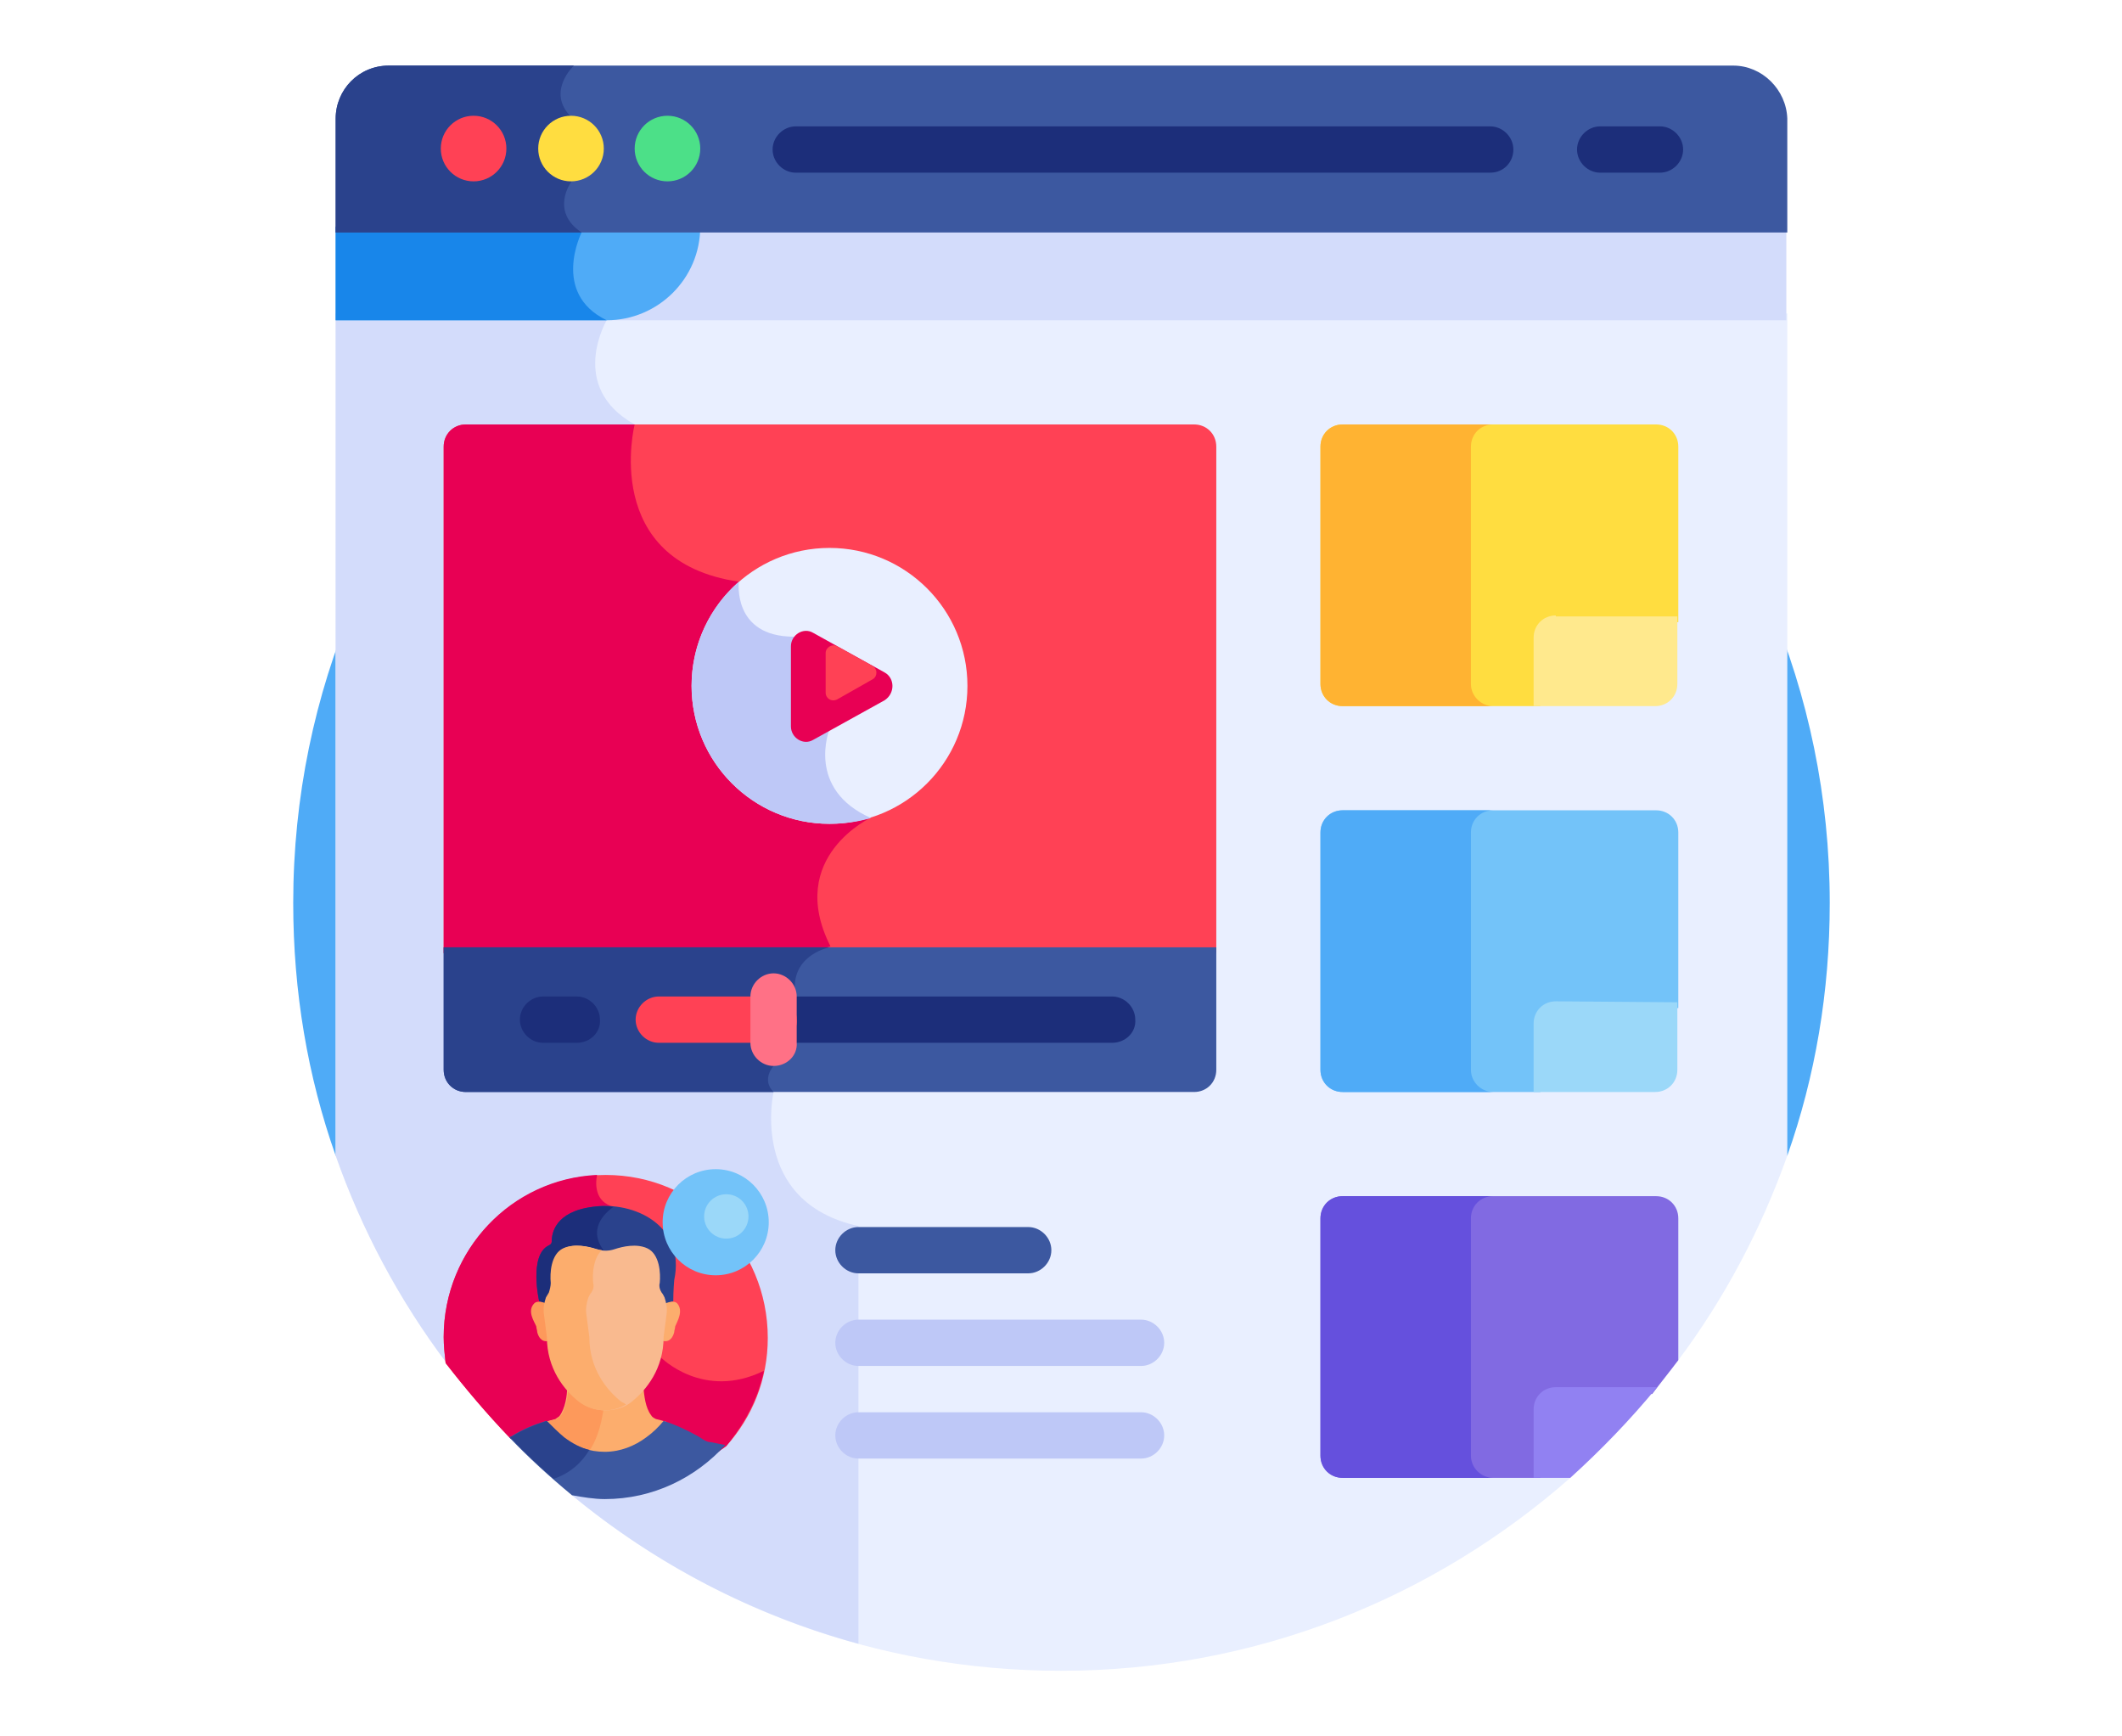 <?xml version="1.0" encoding="utf-8"?>
<!-- Generator: Adobe Illustrator 24.3.0, SVG Export Plug-In . SVG Version: 6.00 Build 0)  -->
<svg version="1.1" id="Layer_1" xmlns="http://www.w3.org/2000/svg" xmlns:xlink="http://www.w3.org/1999/xlink" x="0px" y="0px"
	 viewBox="0 0 220 180" style="enable-background:new 0 0 220 180;" xml:space="preserve">
<style type="text/css">
	.st0{fill:#4FABF7;}
	.st1{fill:#E9EFFF;}
	.st2{fill:#D3DCFB;}
	.st3{fill:#1886EA;}
	.st4{fill:#3C58A0;}
	.st5{fill:#2A428C;}
	.st6{fill:#FF4155;}
	.st7{fill:#FFDD40;}
	.st8{fill:#4CE088;}
	.st9{fill:#1C2E7A;}
	.st10{fill:#E80054;}
	.st11{fill:#73C3F9;}
	.st12{fill:#816AE2;}
	.st13{fill:#FFB332;}
	.st14{fill:#6550DD;}
	.st15{fill:#BEC8F7;}
	.st16{fill:#FF7186;}
	.st17{fill:#FFE98D;}
	.st18{fill:#9BD8F9;}
	.st19{fill:#9181F2;}
	.st20{fill:#FCAD6D;}
	.st21{fill:#FD995B;}
	.st22{fill:#F9BA8F;}
</style>
<g>
	<path class="st0" d="M34.8,119.8h150.5c2.9-8.2,4.4-17,4.4-26.2c0-44-35.7-79.6-79.6-79.6S30.4,49.6,30.4,93.6
		C30.4,102.8,31.9,111.6,34.8,119.8L34.8,119.8z"/>
	<path class="st1" d="M34.8,32.5v87.2c2.7,7.7,6.6,15,11.5,21.5L59.3,155c13.8,11.4,31.4,18.2,50.7,18.2c20.3,0,38.7-7.6,52.8-20
		L174,141c4.8-6.4,8.6-13.6,11.3-21.2V32.5H34.8z"/>
	<path class="st2" d="M34.8,119.8c2.7,7.7,6.6,15,11.5,21.5L59.3,155c8.6,7.1,18.7,12.4,29.7,15.4v-43.3
		c-11.4-2.5-8.8-13.9-8.8-13.9c-1.3-1.3,0-2.7,0-2.7s2.2-4.8,2.2-8.2c0-3.4,3.6-4.1,3.6-4.1c-4.7-9.3,4.3-13.4,4.3-13.4
		c-6.9-3-4.3-9.1-4.3-9.1L82.3,66c-6.4,0-5.7-5.7-5.7-5.7C62.2,58.2,65.8,44,65.8,44c-7-3.9-2.9-10.8-2.9-10.8
		c-0.4-0.2-0.8-0.4-1.1-0.7h-27V119.8z"/>
	<path class="st2" d="M71.9,23.5c0,5.3-4.3,9.7-9.7,9.7h123v-9.7H71.9z"/>
	<path class="st0" d="M34.8,23.5v9.7h28.1c5.3,0,9.7-4.3,9.7-9.7H34.8z"/>
	<path class="st3" d="M60.3,24.1c-0.3-0.2-0.5-0.4-0.7-0.6H34.8v9.7h28.1C57.1,30.4,60.3,24.1,60.3,24.1z"/>
	<path class="st4" d="M179.7,6.8H40.3c-3.1,0-5.5,2.5-5.5,5.5v11.8h150.5V12.3C185.2,9.3,182.7,6.8,179.7,6.8z"/>
	<path class="st5" d="M59.5,6.8H40.3c-3.1,0-5.5,2.5-5.5,5.5v11.8h25.5c-3.3-2.2-1.1-5.2-1.1-5.2s2.5-4.3,0-6.8
		C56.6,9.5,59.5,6.8,59.5,6.8z"/>
	<circle class="st6" cx="49.1" cy="15.4" r="3.4"/>
	<circle class="st7" cx="59.2" cy="15.4" r="3.4"/>
	<circle class="st8" cx="69.2" cy="15.4" r="3.4"/>
	<path class="st9" d="M154.5,17.9h-72c-1.3,0-2.4-1.1-2.4-2.4s1.1-2.4,2.4-2.4h72c1.3,0,2.4,1.1,2.4,2.4S155.9,17.9,154.5,17.9z
		 M172.1,17.9h-6.2c-1.3,0-2.4-1.1-2.4-2.4s1.1-2.4,2.4-2.4h6.2c1.3,0,2.4,1.1,2.4,2.4S173.4,17.9,172.1,17.9z"/>
	<path class="st6" d="M123.8,44H48.3C47,44,46,45,46,46.3v52.5h80.1V46.3C126.1,45,125.1,44,123.8,44C123.8,44,123.8,44,123.8,44z"
		/>
	<path class="st10" d="M48.3,44C47,44,46,45,46,46.3v52.5h38.5c0.8-0.5,1.6-0.7,1.6-0.7c-4.7-9.3,4.3-13.4,4.3-13.4
		c-6.9-3-4.3-9.1-4.3-9.1L82.3,66c-6.4,0-5.7-5.7-5.7-5.7C62.2,58.2,65.8,44,65.8,44H48.3z"/>
	<path class="st4" d="M46,98.2v12.7c0,1.3,1,2.3,2.3,2.3h75.5c1.3,0,2.3-1,2.3-2.3V98.2H46z"/>
	<path class="st5" d="M46,110.9c0,1.3,1,2.3,2.3,2.3h31.9c-1.3-1.3,0-2.7,0-2.7s2.2-4.8,2.2-8.2s3.6-4.1,3.6-4.1H46V110.9z"/>
	<path class="st7" d="M159.7,66.8c0-1.3,1-2.3,2.3-2.3h12V46.3c0-1.3-1-2.3-2.3-2.3h-32.5c-1.3,0-2.3,1-2.3,2.3v24.6
		c0,1.3,1,2.3,2.3,2.3h20.5V66.8z"/>
	<path class="st11" d="M159.7,106.8c0-1.3,1-2.3,2.3-2.3h12V86.3c0-1.3-1-2.3-2.3-2.3h-32.5c-1.3,0-2.3,1-2.3,2.3v24.6
		c0,1.3,1,2.3,2.3,2.3h20.5V106.8z"/>
	<path class="st12" d="M174,141v-14.7c0-1.3-1-2.3-2.3-2.3h-32.5c-1.3,0-2.3,1-2.3,2.3c0,0,0,0,0,0v24.6c0,1.3,1,2.3,2.3,2.3h20.5
		v-6.4c0-1.3,1-2.3,2.3-2.3h9.3C172.2,143.3,173.1,142.2,174,141z"/>
	<path class="st13" d="M152.5,70.9V46.3c0-1.3,1-2.3,2.3-2.3h-15.6c-1.3,0-2.3,1-2.3,2.3v24.6c0,1.3,1,2.3,2.3,2.3h15.6
		C153.6,73.2,152.5,72.2,152.5,70.9z"/>
	<path class="st0" d="M152.5,110.9V86.3c0-1.3,1-2.3,2.3-2.3h-15.6c-1.3,0-2.3,1-2.3,2.3c0,0,0,0,0,0v24.6c0,1.3,1,2.3,2.3,2.3h15.6
		C153.6,113.2,152.5,112.2,152.5,110.9z"/>
	<path class="st14" d="M152.5,150.9v-24.6c0-1.3,1-2.3,2.3-2.3h-15.6c-1.3,0-2.3,1-2.3,2.3c0,0,0,0,0,0v24.6c0,1.3,1,2.3,2.3,2.3
		h15.6C153.6,153.2,152.5,152.2,152.5,150.9C152.5,150.9,152.5,150.9,152.5,150.9z"/>
	<path class="st4" d="M106.6,132H89c-1.3,0-2.4-1.1-2.4-2.4c0-1.3,1.1-2.4,2.4-2.4h17.6c1.3,0,2.4,1.1,2.4,2.4
		C109,130.9,107.9,132,106.6,132z"/>
	<path class="st15" d="M118.3,141.6H89c-1.3,0-2.4-1.1-2.4-2.4s1.1-2.4,2.4-2.4h29.3c1.3,0,2.4,1.1,2.4,2.4S119.6,141.6,118.3,141.6
		z M118.3,151.2H89c-1.3,0-2.4-1.1-2.4-2.4s1.1-2.4,2.4-2.4h29.3c1.3,0,2.4,1.1,2.4,2.4C120.7,150.1,119.6,151.2,118.3,151.2z"/>
	<path class="st9" d="M59.8,108.1h-3.5c-1.3,0-2.4-1.1-2.4-2.4c0-1.3,1.1-2.4,2.4-2.4h3.5c1.3,0,2.4,1.1,2.4,2.4
		C62.3,107,61.2,108.1,59.8,108.1z M115.3,108.1H80.2c-1.3,0-2.4-1.1-2.4-2.4c0-1.3,1.1-2.4,2.4-2.4h35.1c1.3,0,2.4,1.1,2.4,2.4
		C117.8,107,116.7,108.1,115.3,108.1z"/>
	<path class="st6" d="M80.2,108.1H68.3c-1.3,0-2.4-1.1-2.4-2.4c0-1.3,1.1-2.4,2.4-2.4h11.9c1.3,0,2.4,1.1,2.4,2.4
		C82.7,107,81.6,108.1,80.2,108.1z"/>
	<path class="st16" d="M80.2,110.5c-1.3,0-2.4-1.1-2.4-2.4v-4.8c0-1.3,1.1-2.4,2.4-2.4s2.4,1.1,2.4,2.4v4.8
		C82.7,109.4,81.6,110.5,80.2,110.5z"/>
	<path class="st17" d="M161.3,63.8c-1.3,0-2.3,1-2.3,2.3c0,0,0,0,0,0v7.1h12.6c1.3,0,2.3-1,2.3-2.3v-7H161.3z"/>
	<path class="st18" d="M161.3,103.8c-1.3,0-2.3,1-2.3,2.3v7.1h12.6c1.3,0,2.3-1,2.3-2.3v-7L161.3,103.8L161.3,103.8z"/>
	<path class="st19" d="M161.3,143.8c-1.3,0-2.3,1-2.3,2.3c0,0,0,0,0,0v7.1h3.8c3.2-2.9,6.2-6,9-9.4L161.3,143.8L161.3,143.8z"/>
	<circle class="st1" cx="86" cy="71.1" r="14.3"/>
	<path class="st15" d="M86,75.6L82.3,66c-6.4,0-5.7-5.7-5.7-5.7c-3,2.6-4.9,6.5-4.9,10.8c0,7.9,6.4,14.3,14.3,14.3
		c1.5,0,2.9-0.2,4.3-0.6C83.5,81.8,86,75.6,86,75.6L86,75.6z"/>
	<path class="st10" d="M91.7,69.7l-7.4-4.1C83.3,65,82,65.8,82,67v8.3c0,1.2,1.3,2,2.3,1.4l7.4-4.1C92.8,71.9,92.8,70.3,91.7,69.7z"
		/>
	<path class="st6" d="M90.4,69L86.8,67c-0.5-0.3-1.2,0.1-1.2,0.7v4.1c0,0.6,0.6,1,1.2,0.7l3.7-2.1C91,70.1,91,69.3,90.4,69L90.4,69z
		 M62.8,121.8c-9.3,0-16.8,7.5-16.8,16.8c0,0.9,0.1,1.8,0.2,2.7c2.1,2.7,4.3,5.3,6.7,7.8l0,0l9.4,5.3c0.2,0,0.3,0,0.5,0
		c6.7,0,12.5-4.5,12.5-4.5c2.7-3,4.3-6.9,4.3-11.2C79.6,129.3,72.1,121.8,62.8,121.8L62.8,121.8z"/>
	<path class="st10" d="M79.2,142.1c-6.3,3.1-10.7-1.4-10.7-1.4s-2.2-14.9-4.9-15.6c-1.9-0.5-1.9-2.3-1.7-3.3
		c-8.9,0.4-15.9,7.8-15.9,16.8c0,0.9,0.1,1.8,0.2,2.7c2.1,2.7,4.3,5.3,6.7,7.8l0,0l9.4,5.3c0.2,0,0.3,0,0.5,0
		c6.7,0,12.5-4.5,12.5-4.5C77.2,147.6,78.6,145,79.2,142.1L79.2,142.1z"/>
	<path class="st20" d="M58.3,149.1c1.3,1,2.9,1.5,4.5,1.5c1.6,0,3.2-0.5,4.5-1.5c0.7-0.5,1.3-1.1,1.8-1.7c-0.3-0.1-0.7-0.2-1.1-0.3
		c-0.2-0.1-0.4-0.2-0.5-0.4c-0.6-0.8-0.7-2-0.8-2.9c-0.4,0.4-0.8,0.8-1.2,1.2c-1.6,1.2-3.9,1.2-5.5,0c-0.4-0.3-0.9-0.7-1.2-1.2
		c0,0.9-0.2,2.2-0.8,3c-0.1,0.1-0.3,0.2-0.4,0.3c-0.4,0.1-0.7,0.2-1.1,0.3C57,148.1,57.6,148.6,58.3,149.1L58.3,149.1z"/>
	<path class="st21" d="M62.6,145.9c-0.9,0-1.8-0.4-2.5-0.9c-0.4-0.3-0.9-0.7-1.2-1.2c0,0.9-0.2,2.2-0.8,3c-0.1,0.1-0.3,0.2-0.4,0.3
		c-0.4,0.1-0.7,0.2-1.1,0.3c0.6,0.6,1.2,1.2,1.8,1.7c0.8,0.6,1.7,1.1,2.7,1.3C62.1,148.9,62.4,147.2,62.6,145.9z"/>
	<path class="st4" d="M72.4,148.9c-1.1-0.6-2.3-1.2-3.6-1.6c-0.5,0.6-1.1,1.2-1.8,1.7c-1.2,0.9-2.7,1.5-4.3,1.5s-3-0.5-4.3-1.5
		c-0.6-0.5-1.2-1.1-1.8-1.7c-1.3,0.4-2.5,0.9-3.6,1.6c-0.1,0-0.2,0.1-0.2,0.1c2,2.1,4.2,4.1,6.5,6c1.1,0.2,2.3,0.4,3.4,0.4
		c5,0,9.4-2.2,12.5-5.6c-0.5-0.1-1-0.2-1.5-0.3C73.3,149.5,73,149.3,72.4,148.9z"/>
	<path class="st5" d="M61.1,150.3c-0.9-0.2-1.8-0.7-2.6-1.3c-0.6-0.5-1.2-1.1-1.8-1.7c-1.3,0.4-2.5,0.9-3.6,1.6
		c-0.1,0-0.2,0.1-0.2,0.1c1.4,1.5,2.9,2.9,4.5,4.3C59.2,152.7,60.4,151.5,61.1,150.3z M61.5,125.1c-4,0.5-4.3,2.8-4.3,3.6
		c0,0.2-0.1,0.3-0.3,0.4c-2.1,1-1,5.8-1,5.8c0.2,0,0.5,0.2,0.7,0.3c0-0.2,0.1-0.5,0.2-0.7c0.1-0.2,0.2-0.4,0.3-0.5
		c0.2-0.3,0.3-0.6,0.2-1c-0.1-1-0.1-2.9,1.2-3.5c1.1-0.5,2.5-0.2,3.4,0.1c0.6,0.2,1.2,0.2,1.8,0c0.9-0.3,2.3-0.6,3.4-0.1
		c1.3,0.6,1.3,2.5,1.2,3.5c0,0.4,0.1,0.7,0.2,1c0.1,0.2,0.2,0.4,0.3,0.5c0.1,0.2,0.2,0.5,0.2,0.7c0.2-0.1,0.6-0.3,0.8-0.3
		c0-1.1,0.1-2.2,0.1-2.2C71.1,127,65.7,124.5,61.5,125.1L61.5,125.1z"/>
	<path class="st9" d="M61.5,125.1c-4,0.5-4.3,2.8-4.3,3.6c0,0.2-0.1,0.3-0.3,0.4c-2.1,1-1,5.8-1,5.8c0.2,0,0.5,0.2,0.7,0.3
		c0-0.2,0.1-0.5,0.2-0.7c0.1-0.2,0.2-0.4,0.3-0.5c0.2-0.3,0.3-0.6,0.2-1c-0.1-1-0.1-2.9,1.2-3.5c1.1-0.5,2.5-0.2,3.4,0.1
		c0.2,0.1,0.5,0.1,0.7,0.1c0-0.1-0.1-0.1-0.1-0.2c-1.7-2.4,0.7-4.1,1.1-4.4C62.9,125,62.2,125,61.5,125.1L61.5,125.1z"/>
	<path class="st20" d="M70.2,135.1c-0.3-0.3-0.9-0.1-1.2,0c0.1,0.4,0.1,0.7,0,1.1l-0.3,2.3c0,0.2,0,0.4,0,0.5
		c0.8,0.2,1.1-0.5,1.2-0.9c0-0.2,0.1-0.4,0.1-0.6C70.2,137,70.9,135.9,70.2,135.1L70.2,135.1z"/>
	<path class="st21" d="M55.4,135.1c0.3-0.3,0.9-0.1,1.2,0c-0.1,0.4-0.1,0.7,0,1.1l0.3,2.3c0,0.2,0,0.4,0,0.5
		c-0.8,0.2-1.1-0.5-1.2-0.9c0-0.2-0.1-0.4-0.1-0.6C55.4,137,54.6,135.9,55.4,135.1z"/>
	<path class="st22" d="M68.9,134.5c-0.1-0.2-0.2-0.4-0.3-0.5c-0.2-0.3-0.3-0.7-0.2-1c0.1-1,0-3-1.3-3.6c-1.1-0.5-2.5-0.2-3.4,0.1
		c-0.6,0.2-1.2,0.2-1.8,0c-0.9-0.3-2.3-0.6-3.4-0.1c-1.3,0.6-1.4,2.6-1.3,3.6c0,0.3-0.1,0.7-0.2,1c-0.1,0.2-0.2,0.3-0.3,0.5
		c-0.2,0.6-0.3,1.2-0.2,1.8l0.3,2.3c0,3.3,1.8,5.5,3.3,6.7c0.8,0.6,1.7,0.9,2.7,0.9c1,0,2-0.3,2.7-0.9c1.5-1.2,3.3-3.4,3.3-6.7
		l0.3-2.3C69.2,135.7,69.1,135.1,68.9,134.5L68.9,134.5z"/>
	<path class="st20" d="M64.4,145.3c-1.5-1.2-3.3-3.4-3.3-6.7l-0.3-2.3c-0.1-0.6,0-1.2,0.2-1.8c0.1-0.2,0.2-0.4,0.3-0.5
		c0.2-0.3,0.3-0.6,0.2-1c-0.1-0.9,0-2.6,0.9-3.4c-0.2,0-0.4-0.1-0.6-0.1c-0.9-0.3-2.3-0.6-3.4-0.1c-1.3,0.6-1.4,2.6-1.3,3.6
		c0,0.3-0.1,0.7-0.2,1c-0.1,0.2-0.2,0.3-0.3,0.5c-0.2,0.6-0.3,1.2-0.2,1.8l0.3,2.3c0,3.3,1.8,5.5,3.3,6.7c0.8,0.6,1.7,0.9,2.7,0.9
		c0.8,0,1.5-0.2,2.2-0.6C64.8,145.5,64.6,145.4,64.4,145.3z"/>
	<circle class="st11" cx="74.2" cy="126.7" r="5.5"/>
	<circle class="st18" cx="75.3" cy="126.1" r="2.3"/>
</g>
</svg>
